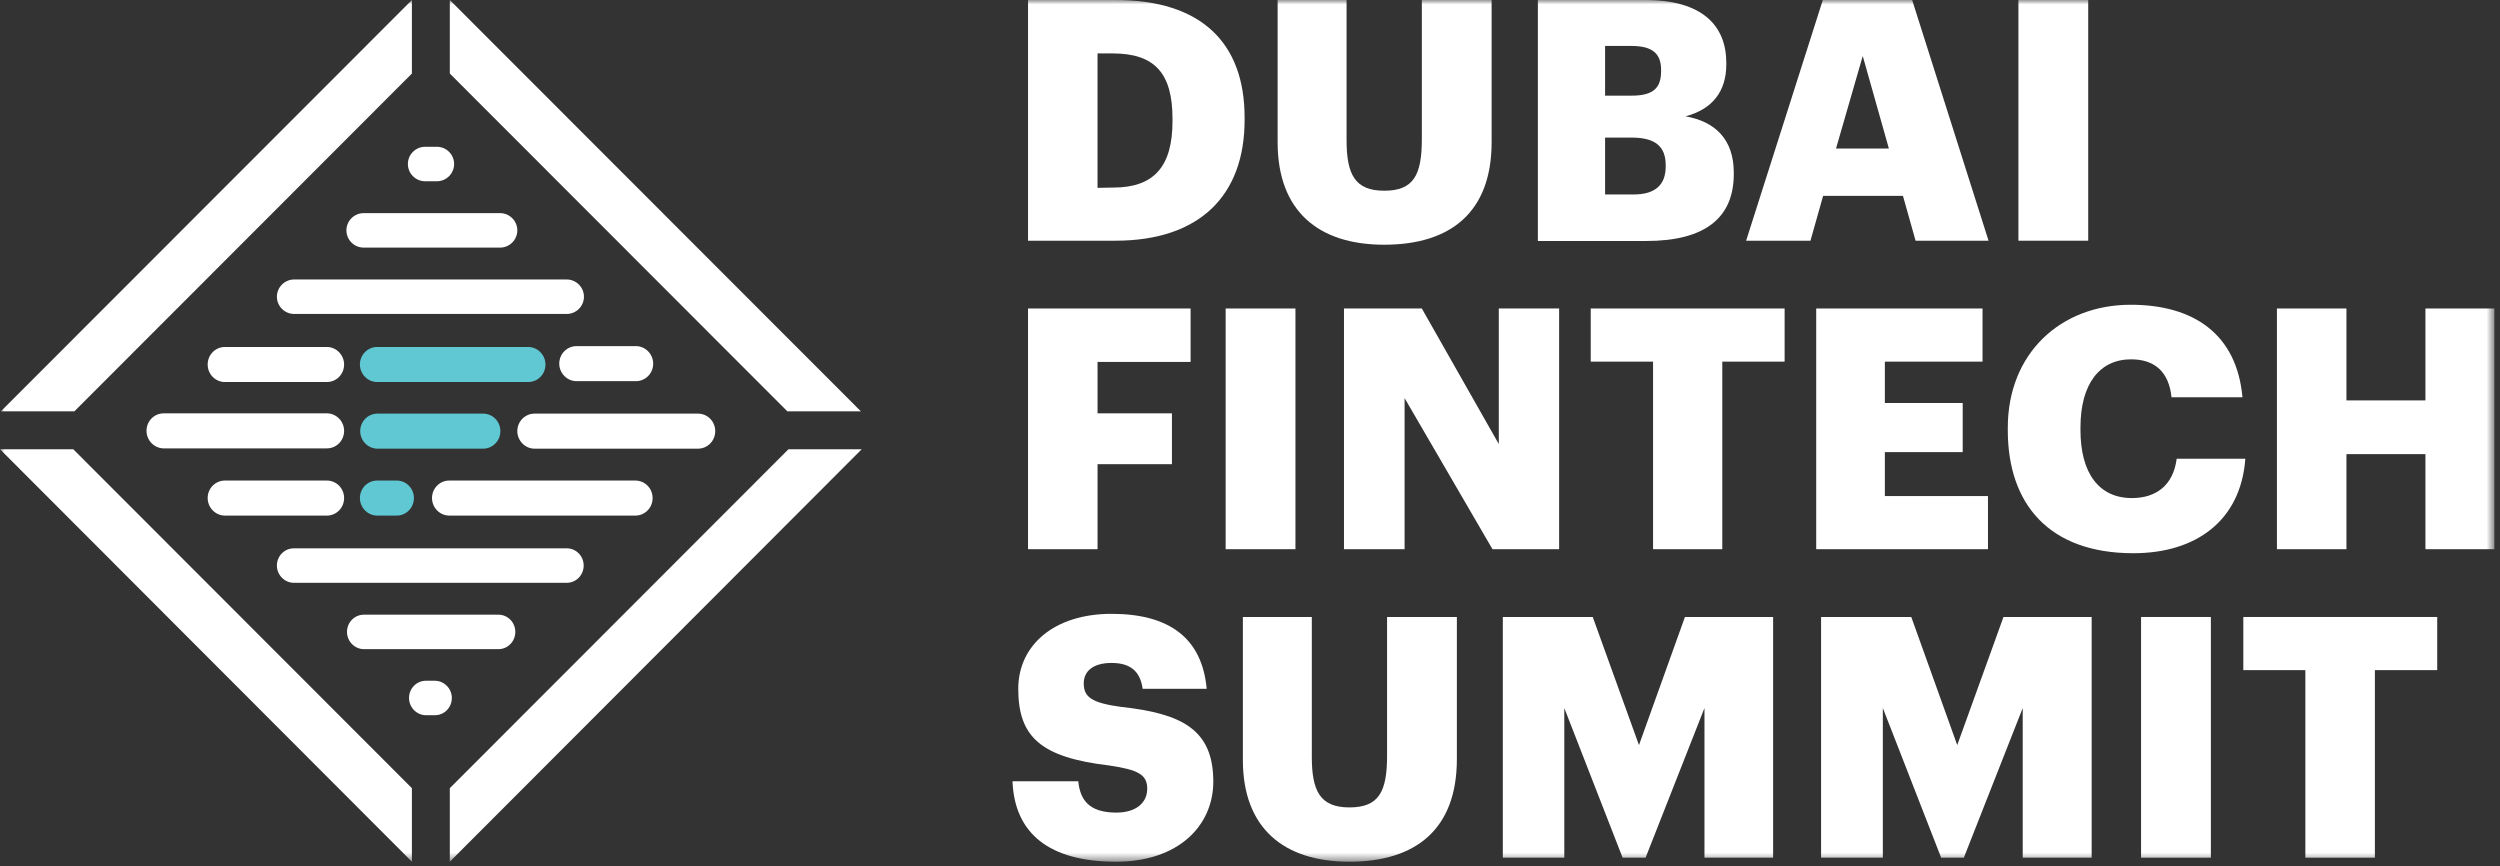 <svg width="280" height="97" viewBox="0 0 280 97" fill="none" xmlns="http://www.w3.org/2000/svg">
<rect x="0" y="0" width="280" height="97" fill="#333333" stroke="none"/>
<mask id="mask0_162_1613" style="mask-type:luminance" maskUnits="userSpaceOnUse" x="0" y="0" width="280" height="97">
<path d="M279.369 0H0V96.512H279.369V0Z" fill="white"/>
</mask>
<g mask="url(#mask0_162_1613)">
<path d="M115.139 0H124.951C134.538 0 139.395 4.793 139.395 13.158V13.447C139.395 21.844 134.409 26.959 124.919 26.959H115.139V0ZM124.693 21.007C129.294 21.007 131.32 18.595 131.32 13.576V13.287C131.32 8.171 129.294 5.984 124.629 5.984H122.924V21.04L124.693 21.007Z" fill="white"/>
</g>
<mask id="mask1_162_1613" style="mask-type:luminance" maskUnits="userSpaceOnUse" x="0" y="0" width="280" height="97">
<path d="M279.369 0H0V96.512H279.369V0Z" fill="white"/>
</mask>
<g mask="url(#mask1_162_1613)">
<path d="M143.095 16.021V0H150.816V15.699C150.816 19.527 151.749 21.361 155.031 21.361C158.312 21.361 159.245 19.624 159.245 15.603V0H167.062V15.924C167.062 23.774 162.462 27.409 155.031 27.409C147.599 27.409 143.127 23.581 143.095 16.021Z" fill="white"/>
</g>
<mask id="mask2_162_1613" style="mask-type:luminance" maskUnits="userSpaceOnUse" x="0" y="0" width="280" height="97">
<path d="M279.369 0H0V96.512H279.369V0Z" fill="white"/>
</mask>
<g mask="url(#mask2_162_1613)">
<path d="M172.242 0H184.274C190.644 0 193.346 2.863 193.346 7.045V7.206C193.346 10.23 191.802 12.225 188.778 13.029C192.091 13.608 194.183 15.603 194.183 19.334V19.495C194.183 24.321 191.062 26.991 184.37 26.991H172.242V0ZM182.73 10.713C185.143 10.713 186.043 9.876 186.043 7.978V7.817C186.043 5.984 185.046 5.147 182.73 5.147H179.77V10.713H182.73ZM182.987 21.779C185.432 21.779 186.558 20.654 186.558 18.659V18.498C186.558 16.471 185.464 15.41 182.762 15.41H179.77V21.779H182.987Z" fill="white"/>
</g>
<mask id="mask3_162_1613" style="mask-type:luminance" maskUnits="userSpaceOnUse" x="0" y="0" width="280" height="97">
<path d="M279.369 0H0V96.512H279.369V0Z" fill="white"/>
</mask>
<g mask="url(#mask3_162_1613)">
<path d="M204.155 0H214.16L222.717 26.959H214.546L213.131 21.94H204.187L202.772 26.959H195.565L204.155 0ZM205.635 16.632H211.554L208.627 6.273L205.635 16.632Z" fill="white"/>
</g>
<mask id="mask4_162_1613" style="mask-type:luminance" maskUnits="userSpaceOnUse" x="0" y="0" width="280" height="97">
<path d="M279.369 0H0V96.512H279.369V0Z" fill="white"/>
</mask>
<g mask="url(#mask4_162_1613)">
<path d="M233.88 0H226.063V26.959H233.88V0Z" fill="white"/>
</g>
<mask id="mask5_162_1613" style="mask-type:luminance" maskUnits="userSpaceOnUse" x="0" y="0" width="280" height="97">
<path d="M279.369 0H0V96.512H279.369V0Z" fill="white"/>
</mask>
<g mask="url(#mask5_162_1613)">
<path d="M115.139 34.551H133.347V40.535H122.924V46.294H131.256V51.988H122.924V61.51H115.139V34.551Z" fill="white"/>
</g>
<mask id="mask6_162_1613" style="mask-type:luminance" maskUnits="userSpaceOnUse" x="0" y="0" width="280" height="97">
<path d="M279.369 0H0V96.512H279.369V0Z" fill="white"/>
</mask>
<g mask="url(#mask6_162_1613)">
<path d="M145.09 34.551H137.273V61.51H145.09V34.551Z" fill="white"/>
</g>
<mask id="mask7_162_1613" style="mask-type:luminance" maskUnits="userSpaceOnUse" x="0" y="0" width="280" height="97">
<path d="M279.369 0H0V96.512H279.369V0Z" fill="white"/>
</mask>
<g mask="url(#mask7_162_1613)">
<path d="M150.526 34.551H159.244L167.866 49.736V34.551H174.622V61.51H167.158L157.314 44.589V61.51H150.526V34.551Z" fill="white"/>
</g>
<mask id="mask8_162_1613" style="mask-type:luminance" maskUnits="userSpaceOnUse" x="0" y="0" width="280" height="97">
<path d="M279.369 0H0V96.512H279.369V0Z" fill="white"/>
</mask>
<g mask="url(#mask8_162_1613)">
<path d="M185.143 40.503H178.162V34.551H199.877V40.503H192.896V61.51H185.143V40.503Z" fill="white"/>
</g>
<mask id="mask9_162_1613" style="mask-type:luminance" maskUnits="userSpaceOnUse" x="0" y="0" width="280" height="97">
<path d="M279.369 0H0V96.512H279.369V0Z" fill="white"/>
</mask>
<g mask="url(#mask9_162_1613)">
<path d="M203.415 34.551H222.042V40.503H211.104V45.135H219.822V50.637H211.104V55.559H222.653V61.51H203.415V34.551Z" fill="white"/>
</g>
<mask id="mask10_162_1613" style="mask-type:luminance" maskUnits="userSpaceOnUse" x="0" y="0" width="280" height="97">
<path d="M279.369 0H0V96.512H279.369V0Z" fill="white"/>
</mask>
<g mask="url(#mask10_162_1613)">
<path d="M224.873 48.191V47.902C224.873 39.602 230.76 34.133 238.642 34.133C245.655 34.133 250.513 37.382 251.156 44.492H243.21C242.921 41.725 241.409 40.245 238.674 40.245C235.2 40.245 233.012 42.948 233.012 47.87V48.159C233.012 53.017 235.103 55.784 238.771 55.784C241.473 55.784 243.403 54.368 243.789 51.376H251.478C250.963 58.357 245.913 61.961 238.932 61.961C229.506 61.961 224.873 56.459 224.873 48.191Z" fill="white"/>
</g>
<mask id="mask11_162_1613" style="mask-type:luminance" maskUnits="userSpaceOnUse" x="0" y="0" width="280" height="97">
<path d="M279.369 0H0V96.512H279.369V0Z" fill="white"/>
</mask>
<g mask="url(#mask11_162_1613)">
<path d="M255.017 34.551H262.802V44.846H271.649V34.551H279.37V61.51H271.649V50.862H262.802V61.51H255.017V34.551Z" fill="white"/>
</g>
<mask id="mask12_162_1613" style="mask-type:luminance" maskUnits="userSpaceOnUse" x="0" y="0" width="280" height="97">
<path d="M279.369 0H0V96.512H279.369V0Z" fill="white"/>
</mask>
<g mask="url(#mask12_162_1613)">
<path d="M113.401 87.504H120.768C120.961 89.434 121.83 91.011 125.015 91.011C127.235 91.011 128.489 89.917 128.489 88.34C128.489 86.764 127.492 86.217 124.243 85.735C116.618 84.834 114.045 82.582 114.045 77.145C114.045 72.287 118.034 68.749 124.5 68.749C130.934 68.749 134.634 71.451 135.149 77.145H127.975C127.717 75.215 126.623 74.25 124.5 74.25C122.409 74.25 121.38 75.183 121.38 76.534C121.38 78.046 122.216 78.721 125.562 79.172C132.382 79.912 135.889 81.713 135.889 87.536C135.889 92.49 131.964 96.512 125.015 96.512C117.487 96.512 113.627 93.327 113.401 87.504Z" fill="white"/>
</g>
<mask id="mask13_162_1613" style="mask-type:luminance" maskUnits="userSpaceOnUse" x="0" y="0" width="280" height="97">
<path d="M279.369 0H0V96.512H279.369V0Z" fill="white"/>
</mask>
<g mask="url(#mask13_162_1613)">
<path d="M139.202 85.123V69.102H146.923V84.769C146.923 88.598 147.856 90.431 151.137 90.431C154.418 90.431 155.351 88.694 155.351 84.673V69.102H163.169V85.027C163.169 92.876 158.568 96.512 151.137 96.512C143.706 96.512 139.202 92.683 139.202 85.123Z" fill="white"/>
</g>
<mask id="mask14_162_1613" style="mask-type:luminance" maskUnits="userSpaceOnUse" x="0" y="0" width="280" height="97">
<path d="M279.369 0H0V96.512H279.369V0Z" fill="white"/>
</mask>
<g mask="url(#mask14_162_1613)">
<path d="M168.316 69.102H178.386L183.565 83.451L188.713 69.102H198.589V96.061H190.9V79.3L184.305 96.061H181.732L175.201 79.3V96.061H168.316V69.102Z" fill="white"/>
</g>
<mask id="mask15_162_1613" style="mask-type:luminance" maskUnits="userSpaceOnUse" x="0" y="0" width="280" height="97">
<path d="M279.369 0H0V96.512H279.369V0Z" fill="white"/>
</mask>
<g mask="url(#mask15_162_1613)">
<path d="M203.994 69.102H214.063L219.21 83.451L224.39 69.102H234.266V96.061H226.545V79.3L219.95 96.061H217.409L210.878 79.3V96.061H203.961V69.102H203.994Z" fill="white"/>
</g>
<mask id="mask16_162_1613" style="mask-type:luminance" maskUnits="userSpaceOnUse" x="0" y="0" width="280" height="97">
<path d="M279.369 0H0V96.512H279.369V0Z" fill="white"/>
</mask>
<g mask="url(#mask16_162_1613)">
<path d="M247.617 69.102H239.799V96.061H247.617V69.102Z" fill="white"/>
</g>
<mask id="mask17_162_1613" style="mask-type:luminance" maskUnits="userSpaceOnUse" x="0" y="0" width="280" height="97">
<path d="M279.369 0H0V96.512H279.369V0Z" fill="white"/>
</mask>
<g mask="url(#mask17_162_1613)">
<path d="M258.233 75.054H251.252V69.102H272.968V75.054H265.987V96.061H258.201V75.054H258.233Z" fill="white"/>
</g>
<mask id="mask18_162_1613" style="mask-type:luminance" maskUnits="userSpaceOnUse" x="0" y="0" width="280" height="97">
<path d="M279.369 0H0V96.512H279.369V0Z" fill="white"/>
</mask>
<g mask="url(#mask18_162_1613)">
<path d="M47.613 20.3H48.932C49.993 20.3 50.862 19.431 50.862 18.369C50.862 17.308 49.993 16.439 48.932 16.439H47.613C46.551 16.439 45.683 17.308 45.683 18.369C45.683 19.431 46.551 20.3 47.613 20.3Z" fill="white"/>
</g>
<mask id="mask19_162_1613" style="mask-type:luminance" maskUnits="userSpaceOnUse" x="0" y="0" width="280" height="97">
<path d="M279.369 0H0V96.512H279.369V0Z" fill="white"/>
</mask>
<g mask="url(#mask19_162_1613)">
<path d="M40.729 27.731H56.01C57.071 27.731 57.94 26.863 57.94 25.801C57.94 24.739 57.071 23.871 56.01 23.871H40.729C39.667 23.871 38.798 24.739 38.798 25.801C38.798 26.863 39.667 27.731 40.729 27.731Z" fill="white"/>
</g>
<mask id="mask20_162_1613" style="mask-type:luminance" maskUnits="userSpaceOnUse" x="0" y="0" width="280" height="97">
<path d="M279.369 0H0V96.512H279.369V0Z" fill="white"/>
</mask>
<g mask="url(#mask20_162_1613)">
<path d="M63.473 31.302H32.943C31.881 31.302 31.013 32.171 31.013 33.232C31.013 34.294 31.881 35.163 32.943 35.163H63.473C64.534 35.163 65.403 34.294 65.403 33.232C65.403 32.171 64.534 31.302 63.473 31.302Z" fill="white"/>
</g>
<mask id="mask21_162_1613" style="mask-type:luminance" maskUnits="userSpaceOnUse" x="0" y="0" width="280" height="97">
<path d="M279.369 0H0V96.512H279.369V0Z" fill="white"/>
</mask>
<g mask="url(#mask21_162_1613)">
<path d="M59.162 38.862H42.24C41.179 38.862 40.31 39.731 40.31 40.825C40.31 41.886 41.179 42.787 42.24 42.787H59.162C60.224 42.787 61.092 41.918 61.092 40.825C61.092 39.763 60.224 38.862 59.162 38.862Z" fill="#60C8D3"/>
</g>
<mask id="mask22_162_1613" style="mask-type:luminance" maskUnits="userSpaceOnUse" x="0" y="0" width="280" height="97">
<path d="M279.369 0H0V96.512H279.369V0Z" fill="white"/>
</mask>
<g mask="url(#mask22_162_1613)">
<path d="M71.227 38.766H64.567C63.506 38.766 62.637 39.634 62.637 40.728C62.637 41.789 63.506 42.69 64.567 42.69H71.227C72.288 42.69 73.157 41.822 73.157 40.728C73.157 39.666 72.288 38.766 71.227 38.766Z" fill="white"/>
</g>
<mask id="mask23_162_1613" style="mask-type:luminance" maskUnits="userSpaceOnUse" x="0" y="0" width="280" height="97">
<path d="M279.369 0H0V96.512H279.369V0Z" fill="white"/>
</mask>
<g mask="url(#mask23_162_1613)">
<path d="M78.175 46.326H59.87C58.809 46.326 57.94 47.194 57.94 48.288C57.94 49.35 58.809 50.25 59.87 50.25H78.175C79.237 50.25 80.106 49.382 80.106 48.288C80.106 47.194 79.237 46.326 78.175 46.326Z" fill="white"/>
</g>
<mask id="mask24_162_1613" style="mask-type:luminance" maskUnits="userSpaceOnUse" x="0" y="0" width="280" height="97">
<path d="M279.369 0H0V96.512H279.369V0Z" fill="white"/>
</mask>
<g mask="url(#mask24_162_1613)">
<path d="M71.162 53.822H50.316C49.254 53.822 48.385 54.69 48.385 55.784C48.385 56.846 49.254 57.746 50.316 57.746H71.162C72.224 57.746 73.092 56.878 73.092 55.784C73.092 54.69 72.224 53.822 71.162 53.822Z" fill="white"/>
</g>
<mask id="mask25_162_1613" style="mask-type:luminance" maskUnits="userSpaceOnUse" x="0" y="0" width="280" height="97">
<path d="M279.369 0H0V96.512H279.369V0Z" fill="white"/>
</mask>
<g mask="url(#mask25_162_1613)">
<path d="M54.111 46.326H42.273C41.211 46.326 40.342 47.194 40.342 48.288C40.342 49.35 41.211 50.25 42.273 50.25H54.111C55.173 50.25 56.041 49.382 56.041 48.288C56.041 47.194 55.173 46.326 54.111 46.326Z" fill="#60C8D3"/>
</g>
<mask id="mask26_162_1613" style="mask-type:luminance" maskUnits="userSpaceOnUse" x="0" y="0" width="280" height="97">
<path d="M279.369 0H0V96.512H279.369V0Z" fill="white"/>
</mask>
<g mask="url(#mask26_162_1613)">
<path d="M44.428 53.822H42.24C41.179 53.822 40.31 54.69 40.31 55.784C40.31 56.846 41.179 57.746 42.24 57.746H44.428C45.489 57.746 46.358 56.878 46.358 55.784C46.358 54.69 45.489 53.822 44.428 53.822Z" fill="#60C8D3"/>
</g>
<mask id="mask27_162_1613" style="mask-type:luminance" maskUnits="userSpaceOnUse" x="0" y="0" width="280" height="97">
<path d="M279.369 0H0V96.512H279.369V0Z" fill="white"/>
</mask>
<g mask="url(#mask27_162_1613)">
<path d="M25.189 42.787H36.61C37.672 42.787 38.54 41.918 38.54 40.825C38.54 39.763 37.672 38.862 36.61 38.862H25.189C24.128 38.862 23.259 39.731 23.259 40.825C23.259 41.918 24.128 42.787 25.189 42.787Z" fill="white"/>
</g>
<mask id="mask28_162_1613" style="mask-type:luminance" maskUnits="userSpaceOnUse" x="0" y="0" width="280" height="97">
<path d="M279.369 0H0V96.512H279.369V0Z" fill="white"/>
</mask>
<g mask="url(#mask28_162_1613)">
<path d="M36.611 50.218C37.672 50.218 38.541 49.35 38.541 48.256C38.541 47.194 37.672 46.294 36.611 46.294H18.338C17.276 46.294 16.408 47.162 16.408 48.256C16.408 49.318 17.276 50.218 18.338 50.218H36.611Z" fill="white"/>
</g>
<mask id="mask29_162_1613" style="mask-type:luminance" maskUnits="userSpaceOnUse" x="0" y="0" width="280" height="97">
<path d="M279.369 0H0V96.512H279.369V0Z" fill="white"/>
</mask>
<g mask="url(#mask29_162_1613)">
<path d="M36.61 53.822H25.189C24.128 53.822 23.259 54.69 23.259 55.784C23.259 56.846 24.128 57.746 25.189 57.746H36.61C37.672 57.746 38.54 56.878 38.54 55.784C38.54 54.69 37.672 53.822 36.61 53.822Z" fill="white"/>
</g>
<mask id="mask30_162_1613" style="mask-type:luminance" maskUnits="userSpaceOnUse" x="0" y="0" width="280" height="97">
<path d="M279.369 0H0V96.512H279.369V0Z" fill="white"/>
</mask>
<g mask="url(#mask30_162_1613)">
<path d="M55.817 68.845H40.761C39.699 68.845 38.863 69.714 38.863 70.775C38.863 71.837 39.731 72.706 40.761 72.706H55.817C56.878 72.706 57.715 71.837 57.715 70.775C57.715 69.714 56.878 68.845 55.817 68.845Z" fill="white"/>
</g>
<mask id="mask31_162_1613" style="mask-type:luminance" maskUnits="userSpaceOnUse" x="0" y="0" width="280" height="97">
<path d="M279.369 0H0V96.512H279.369V0Z" fill="white"/>
</mask>
<g mask="url(#mask31_162_1613)">
<path d="M63.473 61.413H32.911C31.849 61.413 31.013 62.282 31.013 63.344C31.013 64.405 31.881 65.274 32.911 65.274H63.473C64.534 65.274 65.371 64.405 65.371 63.344C65.371 62.282 64.534 61.413 63.473 61.413Z" fill="white"/>
</g>
<mask id="mask32_162_1613" style="mask-type:luminance" maskUnits="userSpaceOnUse" x="0" y="0" width="280" height="97">
<path d="M279.369 0H0V96.512H279.369V0Z" fill="white"/>
</mask>
<g mask="url(#mask32_162_1613)">
<path d="M48.706 76.244H47.709C46.648 76.244 45.811 77.113 45.811 78.174C45.811 79.236 46.68 80.105 47.709 80.105H48.706C49.768 80.105 50.605 79.236 50.605 78.174C50.605 77.113 49.736 76.244 48.706 76.244Z" fill="white"/>
</g>
<mask id="mask33_162_1613" style="mask-type:luminance" maskUnits="userSpaceOnUse" x="0" y="0" width="280" height="97">
<path d="M279.369 0H0V96.512H279.369V0Z" fill="white"/>
</mask>
<g mask="url(#mask33_162_1613)">
<path d="M96.415 46.068L50.379 0V8.236L88.18 46.068H96.415Z" fill="white"/>
</g>
<mask id="mask34_162_1613" style="mask-type:luminance" maskUnits="userSpaceOnUse" x="0" y="0" width="280" height="97">
<path d="M279.369 0H0V96.512H279.369V0Z" fill="white"/>
</mask>
<g mask="url(#mask34_162_1613)">
<path d="M0 50.315L46.133 96.512V88.276L8.204 50.315H0Z" fill="white"/>
</g>
<mask id="mask35_162_1613" style="mask-type:luminance" maskUnits="userSpaceOnUse" x="0" y="0" width="280" height="97">
<path d="M279.369 0H0V96.512H279.369V0Z" fill="white"/>
</mask>
<g mask="url(#mask35_162_1613)">
<path d="M46.133 8.236V0L0.097 46.068H8.332L46.133 8.236Z" fill="white"/>
</g>
<mask id="mask36_162_1613" style="mask-type:luminance" maskUnits="userSpaceOnUse" x="0" y="0" width="280" height="97">
<path d="M279.369 0H0V96.512H279.369V0Z" fill="white"/>
</mask>
<g mask="url(#mask36_162_1613)">
<path d="M50.379 88.276V96.512L96.512 50.315H88.308L50.379 88.276Z" fill="white"/>
</g>
</svg>

